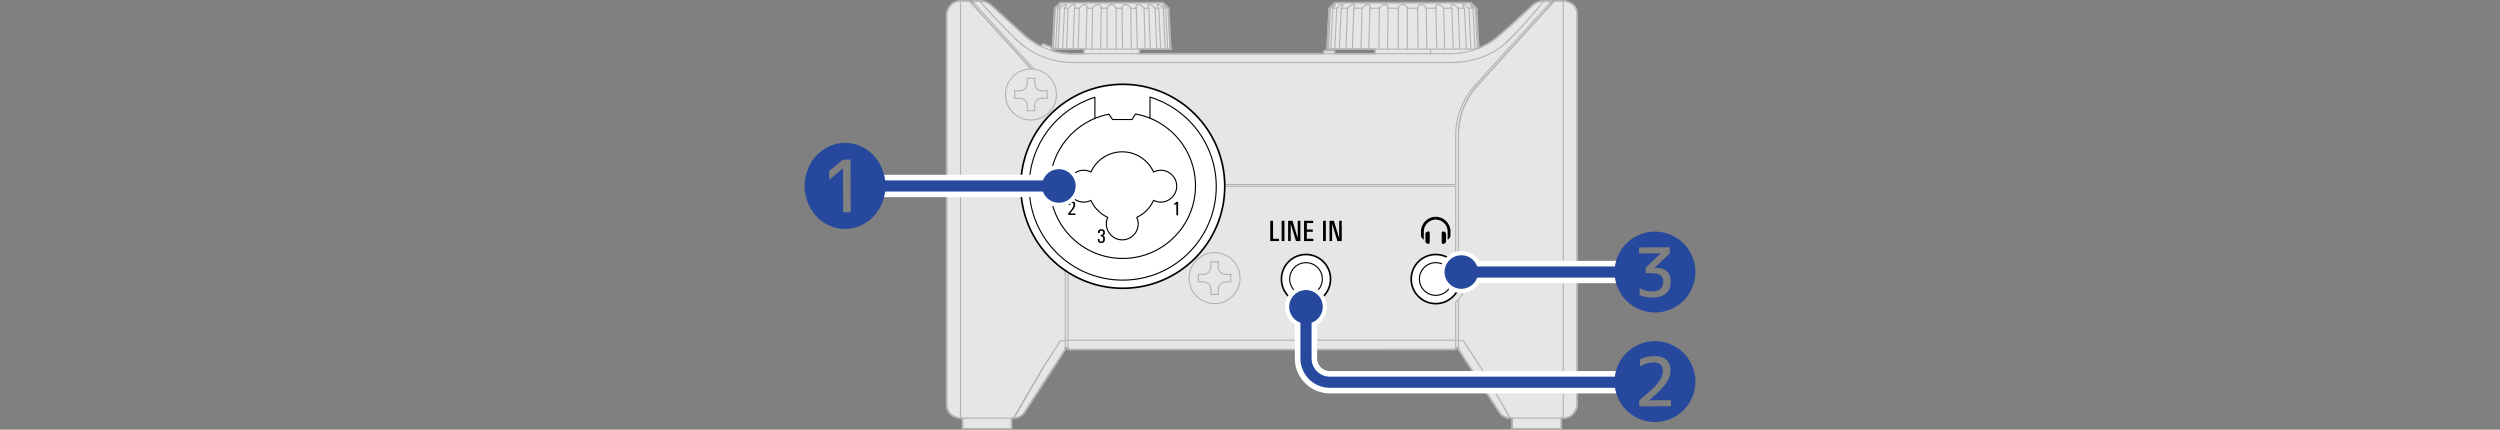 <?xml version="1.0" encoding="utf-8"?>
<!-- Generator: Adobe Illustrator 25.4.1, SVG Export Plug-In . SVG Version: 6.00 Build 0)  -->
<svg version="1.1" xmlns="http://www.w3.org/2000/svg" xmlns:xlink="http://www.w3.org/1999/xlink" x="0px" y="0px"
	 width="447.874px" height="76.974px" viewBox="0 0 447.874 76.974" style="enable-background:new 0 0 447.874 76.974;"
	 xml:space="preserve">
<rect x="0" y="0" width="447.874" height="76.974" fill="#808080" stroke="none"/>
<style type="text/css">
	.st0{fill:#E6E6E6;stroke:#B3B3B3;stroke-width:0.3;stroke-linecap:round;stroke-linejoin:round;stroke-miterlimit:10;}
	.st1{fill:none;stroke:#B3B3B3;stroke-width:0.2;stroke-linecap:round;stroke-linejoin:round;stroke-miterlimit:10;}
	.st2{fill:#FFFFFF;stroke:#000000;stroke-width:0.3;stroke-linecap:round;stroke-linejoin:round;stroke-miterlimit:10;}
	.st3{fill:none;stroke:#000000;stroke-width:0.2;stroke-linecap:round;stroke-linejoin:round;stroke-miterlimit:10;}
	.st4{fill:none;stroke:#FFFFFF;stroke-width:4;stroke-linecap:round;stroke-miterlimit:10;}
	.st5{fill:#FFFFFF;}
	.st6{fill:none;stroke:#26499D;stroke-width:2;stroke-linecap:round;stroke-miterlimit:10;}
	.st7{fill:#26499D;}
</style>
<g id="_x31_">
	<g>
		<path class="st0" d="M174.121,0.151h1.407c0,0,1.128-0.059,1.995,0.725l6.213,5.631c0,0,1.728,1.415,2.827,1.819
			c0,0-0.037-0.302,0.164-0.377c0.201-0.075,0.218-0.059,0.355,0c0.137,0.059,1.011,0.413,1.201,0.457
			c0.19,0.044,0.228,0.298,0.228,0.298l0.021,0.376c0,0,1.651,0.541,3.355,0.541c1.704,0,2.287,0,2.287,0V8.79h-5.618l0.384-7.311
			l1.017-0.995h18.401l1.017,0.995l0.384,7.311h-5.618v0.831h32.943V9.354c0,0,0.06-0.315,0.346-0.315c0.286,0,1.426,0,1.426,0
			s0.279,0.097,0.279,0.315s0,0.267,0,0.267h7.205V8.79h-8.615l0.384-7.311l1.024-0.995h24.382l1.024,0.995l0.375,7.143
			c0,0,1.552-0.687,2.457-1.328c1.826-1.293,6.296-5.511,7.154-6.335c0,0,0.842-0.808,2.09-0.808c1.248,0,1.407,0,1.407,0
			l-0.302,0.332h0.449l0.302-0.332h1.595c0,0,2.486,0.139,2.486,2.317s0,70.287,0,70.287s-0.446,2.159-2.486,2.159h-0.361v1.911
			h-8.805v-1.911h-0.356c0,0-1.232,0.067-1.946-1.033c-0.713-1.1-7.305-11.261-7.305-11.261v-0.332h-0.498v0.332H191.35v-0.332
			h-0.498v0.332l-7.28,11.223c0,0-0.669,1.071-1.948,1.071h-0.41v1.911h-8.774v-1.869h-0.361c0,0-2.492-0.217-2.492-2.42
			c0-2.203,0-70.066,0-70.066s0.365-2.317,2.492-2.317s1.595,0,1.595,0l0.302,0.332h0.449L174.121,0.151z"/>
		<line class="st1" x1="169.579" y1="72.421" x2="169.579" y2="2.643"/>
		<line class="st1" x1="172.071" y1="74.913" x2="172.071" y2="0.151"/>
		<line class="st1" x1="172.432" y1="76.824" x2="172.432" y2="74.913"/>
		<line class="st1" x1="181.238" y1="76.824" x2="181.238" y2="74.913"/>
		<line class="st1" x1="181.79" y1="17.595" x2="181.79" y2="16.266"/>
		<polyline class="st1" points="191.354,1.479 191.407,1.422 191.46,1.367 191.513,1.316 191.566,1.267 191.618,1.22 191.669,1.177 
			191.719,1.136 191.768,1.099 191.816,1.064 191.863,1.031 191.908,1.001 191.951,0.974 191.993,0.949 192.034,0.927 
			192.073,0.907 192.11,0.889 192.146,0.874 192.181,0.86 192.214,0.848 192.246,0.838 192.276,0.83 192.305,0.824 192.333,0.819 
			192.36,0.816 192.386,0.814 192.41,0.814 192.434,0.816 192.456,0.819 192.477,0.824 192.498,0.831 192.517,0.839 192.535,0.849 
			192.551,0.861 192.567,0.874 192.581,0.89 192.594,0.908 192.605,0.928 192.614,0.95 192.622,0.975 192.627,1.003 192.63,1.032 
			192.631,1.065 192.631,1.074 		"/>
		<line class="st1" x1="189.602" y1="0.814" x2="189.602" y2="0.815"/>
		<line class="st1" x1="189.596" y1="0.821" x2="189.533" y2="0.885"/>
		<line class="st1" x1="189.602" y1="0.815" x2="189.596" y2="0.821"/>
		<line class="st1" x1="189.533" y1="0.885" x2="189.414" y2="1.005"/>
		<line class="st1" x1="189.414" y1="1.005" x2="189.295" y2="1.125"/>
		<line class="st1" x1="189.295" y1="1.125" x2="189.156" y2="1.262"/>
		<line class="st1" x1="189.156" y1="1.262" x2="189.045" y2="1.371"/>
		<polyline class="st1" points="189.898,1.479 189.957,1.422 190.015,1.367 190.072,1.316 190.128,1.267 190.181,1.221 
			190.234,1.177 190.284,1.137 190.332,1.099 190.379,1.064 190.424,1.032 190.466,1.002 190.507,0.975 190.546,0.95 190.582,0.927 
			190.617,0.907 190.65,0.89 190.681,0.874 190.71,0.86 190.738,0.848 190.764,0.839 190.788,0.83 190.811,0.824 190.833,0.819 
			190.853,0.816 190.872,0.814 190.889,0.814 190.905,0.816 190.92,0.819 190.933,0.824 190.945,0.83 190.956,0.839 190.965,0.848 
			190.972,0.86 190.979,0.874 190.983,0.89 190.986,0.907 190.986,0.927 190.986,0.934 		"/>
		<line class="st1" x1="189.045" y1="1.371" x2="188.934" y2="1.479"/>
		<line class="st1" x1="189.951" y1="0.483" x2="189.602" y2="0.814"/>
		<polyline class="st1" points="189.073,1.479 189.134,1.422 189.193,1.367 189.25,1.316 189.304,1.267 189.356,1.221 
			189.406,1.177 189.453,1.137 189.498,1.099 189.54,1.064 189.58,1.032 189.617,1.002 189.652,0.975 189.685,0.95 189.715,0.927 
			189.744,0.907 189.77,0.89 189.794,0.874 189.816,0.86 189.836,0.848 189.854,0.839 189.871,0.83 189.886,0.824 189.9,0.819 
			189.912,0.816 189.922,0.814 189.931,0.814 189.939,0.816 189.945,0.819 189.949,0.824 189.952,0.83 189.954,0.839 189.954,0.845 
					"/>
		<line class="st1" x1="184.033" y1="14.937" x2="184.033" y2="14.024"/>
		<line class="st1" x1="184.033" y1="19.838" x2="184.033" y2="18.925"/>
		<line class="st1" x1="185.362" y1="14.024" x2="185.362" y2="14.937"/>
		<line class="st1" x1="185.362" y1="18.925" x2="185.362" y2="19.838"/>
		<line class="st1" x1="187.605" y1="16.266" x2="187.605" y2="17.595"/>
		<line class="st1" x1="189.565" y1="8.79" x2="189.898" y2="1.479"/>
		<line class="st1" x1="188.701" y1="8.79" x2="189.073" y2="1.479"/>
		<line class="st1" x1="189.49" y1="1.479" x2="189.119" y2="8.79"/>
		<line class="st1" x1="186.557" y1="8.327" x2="186.563" y2="8.215"/>
		<line class="st1" x1="188.934" y1="1.479" x2="188.549" y2="8.79"/>
		<polyline class="st1" points="190.986,0.934 190.985,0.95 190.981,0.975 190.975,1.002 190.967,1.032 190.955,1.064 
			190.941,1.099 190.924,1.137 190.904,1.177 190.88,1.221 190.853,1.267 190.822,1.316 190.787,1.367 190.748,1.422 190.705,1.479 
					"/>
		<polyline class="st1" points="189.954,0.845 189.953,0.848 189.951,0.86 189.948,0.874 189.942,0.89 189.934,0.907 189.924,0.927 
			189.912,0.95 189.898,0.975 189.881,1.002 189.861,1.032 189.838,1.064 189.813,1.099 189.784,1.137 189.753,1.177 189.718,1.221 
			189.679,1.267 189.637,1.316 189.592,1.367 189.543,1.422 189.49,1.479 		"/>
		<polyline class="st1" points="195.725,1.479 195.756,1.422 195.789,1.367 195.824,1.316 195.86,1.267 195.898,1.221 
			195.937,1.177 195.976,1.137 196.016,1.099 196.057,1.064 196.098,1.032 196.138,1.002 196.179,0.975 196.219,0.95 196.259,0.927 
			196.298,0.907 196.337,0.89 196.375,0.874 196.413,0.86 196.45,0.848 196.486,0.839 196.522,0.83 196.558,0.824 196.592,0.819 
			196.627,0.816 196.661,0.814 196.694,0.814 196.728,0.816 196.76,0.819 196.793,0.824 196.825,0.83 196.857,0.839 196.888,0.848 
			196.919,0.86 196.95,0.874 196.98,0.89 197.01,0.907 197.039,0.927 197.067,0.95 197.095,0.975 197.122,1.002 197.147,1.032 
			197.171,1.064 197.193,1.099 197.214,1.137 197.232,1.177 197.248,1.221 197.262,1.267 197.272,1.316 197.28,1.367 197.284,1.422 
			197.284,1.461 		"/>
		<polyline class="st1" points="193.342,1.479 193.385,1.422 193.429,1.367 193.475,1.316 193.521,1.267 193.568,1.221 
			193.614,1.177 193.661,1.137 193.707,1.099 193.752,1.064 193.797,1.032 193.842,1.002 193.885,0.975 193.928,0.95 193.97,0.927 
			194.01,0.907 194.05,0.89 194.088,0.874 194.125,0.86 194.162,0.848 194.197,0.839 194.231,0.83 194.265,0.824 194.297,0.819 
			194.329,0.816 194.36,0.814 194.39,0.814 194.419,0.816 194.448,0.819 194.475,0.824 194.503,0.83 194.529,0.839 194.555,0.848 
			194.579,0.86 194.603,0.874 194.626,0.89 194.648,0.907 194.669,0.927 194.689,0.95 194.707,0.975 194.723,1.002 194.738,1.032 
			194.751,1.064 194.762,1.099 194.77,1.137 194.775,1.177 194.778,1.221 194.778,1.255 		"/>
		<line class="st1" x1="188.237" y1="66.638" x2="188.237" y2="66.638"/>
		<line class="st1" x1="188.526" y1="9.08" x2="188.506" y2="8.705"/>
		<line class="st1" x1="190.845" y1="62.619" x2="190.845" y2="48.474"/>
		<line class="st1" x1="191.343" y1="48.803" x2="191.343" y2="62.619"/>
		<line class="st1" x1="194.167" y1="8.79" x2="194.167" y2="9.621"/>
		<line class="st1" x1="195.625" y1="8.79" x2="195.725" y2="1.479"/>
		<line class="st1" x1="193.149" y1="8.79" x2="193.342" y2="1.479"/>
		<line class="st1" x1="194.739" y1="1.479" x2="194.547" y2="8.79"/>
		<polyline class="st1" points="194.778,1.255 194.778,1.267 194.774,1.316 194.766,1.367 194.755,1.422 194.739,1.479 		"/>
		<line class="st1" x1="191.082" y1="8.79" x2="191.354" y2="1.479"/>
		<line class="st1" x1="192.495" y1="1.479" x2="192.223" y2="8.79"/>
		<line class="st1" x1="190.705" y1="1.479" x2="190.372" y2="8.79"/>
		<polyline class="st1" points="192.631,1.074 192.629,1.1 192.624,1.138 192.617,1.178 192.606,1.222 192.591,1.268 192.573,1.317 
			192.551,1.368 192.525,1.422 192.495,1.479 		"/>
		<polyline class="st1" points="198.342,1.479 198.358,1.422 198.377,1.368 198.398,1.317 198.423,1.268 198.449,1.222 
			198.478,1.178 198.508,1.138 198.539,1.1 198.571,1.065 198.605,1.032 198.639,1.003 198.674,0.975 198.709,0.95 198.744,0.928 
			198.78,0.908 198.815,0.89 198.85,0.874 198.886,0.861 198.921,0.849 198.956,0.839 198.991,0.831 199.026,0.824 199.061,0.819 
			199.096,0.816 199.131,0.814 199.166,0.814 199.201,0.816 199.235,0.819 199.27,0.824 199.305,0.83 199.34,0.838 199.375,0.848 
			199.411,0.86 199.446,0.874 199.482,0.889 199.517,0.907 199.553,0.927 199.588,0.949 199.623,0.974 199.658,1.001 199.692,1.031 
			199.725,1.064 199.758,1.099 199.789,1.136 199.819,1.177 199.848,1.22 199.875,1.267 199.899,1.316 199.921,1.367 199.94,1.422 
			199.956,1.479 		"/>
		<line class="st1" x1="172.432" y1="76.824" x2="181.238" y2="76.824"/>
		<line class="st1" x1="270.894" y1="76.824" x2="279.699" y2="76.824"/>
		<line class="st1" x1="201.014" y1="1.479" x2="201.014" y2="1.461"/>
		<line class="st1" x1="202.573" y1="1.479" x2="202.673" y2="8.79"/>
		<line class="st1" x1="201.113" y1="8.79" x2="201.014" y2="1.479"/>
		<line class="st1" x1="199.956" y1="1.479" x2="199.956" y2="8.79"/>
		<line class="st1" x1="198.342" y1="8.79" x2="198.342" y2="1.479"/>
		<polyline class="st1" points="201.014,1.461 201.014,1.422 201.018,1.367 201.026,1.316 201.036,1.267 201.05,1.221 
			201.066,1.177 201.085,1.137 201.105,1.099 201.127,1.064 201.151,1.032 201.177,1.002 201.203,0.975 201.231,0.95 201.259,0.927 
			201.288,0.907 201.318,0.89 201.348,0.874 201.379,0.86 201.41,0.848 201.442,0.839 201.473,0.83 201.506,0.824 201.538,0.819 
			201.571,0.816 201.604,0.814 201.638,0.814 201.672,0.816 201.706,0.819 201.741,0.824 201.776,0.83 201.812,0.839 201.849,0.848 
			201.886,0.86 201.923,0.874 201.961,0.89 202,0.907 202.04,0.927 202.079,0.95 202.12,0.975 202.16,1.002 202.201,1.032 
			202.241,1.064 202.282,1.099 202.322,1.137 202.361,1.177 202.4,1.221 202.438,1.267 202.475,1.316 202.51,1.367 202.542,1.422 
			202.573,1.479 		"/>
		<line class="st1" x1="197.284" y1="1.479" x2="197.184" y2="8.79"/>
		<line class="st1" x1="197.284" y1="1.461" x2="197.284" y2="1.479"/>
		<line class="st1" x1="181.594" y1="74.913" x2="172.071" y2="74.913"/>
		<line class="st1" x1="270.538" y1="74.913" x2="280.061" y2="74.913"/>
		<line class="st1" x1="209.183" y1="8.79" x2="208.812" y2="1.479"/>
		<line class="st1" x1="207.928" y1="8.79" x2="207.596" y2="1.479"/>
		<line class="st1" x1="208.403" y1="1.479" x2="208.736" y2="8.79"/>
		<line class="st1" x1="206.945" y1="1.479" x2="207.217" y2="8.79"/>
		<line class="st1" x1="206.076" y1="8.79" x2="205.804" y2="1.479"/>
		<polyline class="st1" points="207.314,0.934 207.314,0.927 207.315,0.907 207.318,0.89 207.322,0.874 207.328,0.86 207.336,0.848 
			207.345,0.839 207.356,0.83 207.368,0.824 207.381,0.819 207.396,0.816 207.412,0.814 207.429,0.814 207.448,0.816 207.468,0.819 
			207.489,0.824 207.512,0.83 207.537,0.839 207.563,0.848 207.59,0.86 207.62,0.874 207.651,0.89 207.684,0.907 207.718,0.927 
			207.755,0.95 207.794,0.975 207.835,1.002 207.877,1.032 207.922,1.064 207.968,1.099 208.017,1.137 208.067,1.177 208.119,1.221 
			208.173,1.267 208.229,1.316 208.286,1.367 208.344,1.422 208.403,1.479 		"/>
		<line class="st1" x1="203.751" y1="8.79" x2="203.559" y2="1.479"/>
		<line class="st1" x1="204.957" y1="1.479" x2="205.149" y2="8.79"/>
		<polyline class="st1" points="205.669,1.075 205.668,1.065 205.669,1.032 205.672,1.003 205.678,0.975 205.685,0.95 
			205.695,0.928 205.706,0.908 205.718,0.89 205.733,0.874 205.748,0.861 205.765,0.849 205.783,0.839 205.802,0.831 205.822,0.824 
			205.844,0.819 205.866,0.816 205.89,0.814 205.914,0.814 205.94,0.816 205.967,0.819 205.995,0.824 206.024,0.83 206.054,0.838 
			206.086,0.848 206.119,0.86 206.153,0.874 206.189,0.889 206.227,0.907 206.266,0.927 206.306,0.949 206.348,0.974 206.392,1.001 
			206.437,1.031 206.484,1.064 206.531,1.099 206.58,1.136 206.631,1.177 206.682,1.22 206.734,1.267 206.787,1.316 206.84,1.367 
			206.893,1.422 206.945,1.479 		"/>
		<line class="st1" x1="204.136" y1="8.79" x2="204.136" y2="9.621"/>
		<polyline class="st1" points="203.52,1.255 203.52,1.221 203.523,1.177 203.529,1.137 203.537,1.099 203.548,1.064 203.56,1.032 
			203.575,1.002 203.592,0.975 203.61,0.95 203.63,0.927 203.651,0.907 203.673,0.89 203.695,0.874 203.719,0.86 203.744,0.848 
			203.77,0.839 203.796,0.83 203.823,0.824 203.851,0.819 203.88,0.816 203.909,0.814 203.939,0.814 203.97,0.816 204.002,0.819 
			204.034,0.824 204.068,0.83 204.102,0.839 204.137,0.848 204.174,0.86 204.211,0.874 204.249,0.89 204.289,0.907 204.329,0.927 
			204.371,0.95 204.414,0.975 204.457,1.002 204.502,1.032 204.547,1.064 204.592,1.099 204.638,1.137 204.685,1.177 204.731,1.221 
			204.778,1.267 204.824,1.316 204.869,1.367 204.914,1.422 204.957,1.479 		"/>
		<polyline class="st1" points="208.348,0.845 208.348,0.839 208.35,0.83 208.353,0.824 208.357,0.819 208.363,0.816 208.371,0.814 
			208.38,0.814 208.39,0.816 208.402,0.819 208.416,0.824 208.431,0.83 208.448,0.839 208.466,0.848 208.486,0.86 208.508,0.874 
			208.532,0.89 208.558,0.907 208.587,0.927 208.617,0.95 208.65,0.975 208.685,1.002 208.722,1.032 208.762,1.064 208.804,1.099 
			208.849,1.137 208.896,1.177 208.946,1.221 208.998,1.267 209.053,1.316 209.11,1.367 209.169,1.422 209.23,1.479 		"/>
		<line class="st1" x1="182.254" y1="73.761" x2="182.28" y2="73.715"/>
		<polyline class="st1" points="182.154,73.936 182.178,73.893 182.254,73.761 		"/>
		<line class="st1" x1="182.28" y1="73.715" x2="182.334" y2="73.62"/>
		<line class="st1" x1="182.334" y1="73.62" x2="182.539" y2="73.258"/>
		<line class="st1" x1="182.085" y1="74.057" x2="182.154" y2="73.936"/>
		<line class="st1" x1="182.103" y1="74.097" x2="181.639" y2="74.913"/>
		<line class="st1" x1="182.539" y1="73.258" x2="182.734" y2="72.916"/>
		<line class="st1" x1="182.734" y1="72.916" x2="182.912" y2="72.605"/>
		<line class="st1" x1="181.779" y1="74.593" x2="182.085" y2="74.057"/>
		<line class="st1" x1="182.912" y1="72.605" x2="183.141" y2="72.207"/>
		<line class="st1" x1="182.899" y1="72.71" x2="182.103" y2="74.097"/>
		<line class="st1" x1="183.141" y1="72.207" x2="183.344" y2="71.855"/>
		<line class="st1" x1="181.667" y1="74.787" x2="181.779" y2="74.593"/>
		<line class="st1" x1="183.613" y1="71.475" x2="182.899" y2="72.71"/>
		<line class="st1" x1="183.344" y1="71.855" x2="183.608" y2="71.401"/>
		<line class="st1" x1="183.608" y1="71.401" x2="183.701" y2="71.241"/>
		<line class="st1" x1="183.701" y1="71.241" x2="183.796" y2="71.078"/>
		<polyline class="st1" points="183.796,71.078 183.942,70.827 183.991,70.742 		"/>
		<line class="st1" x1="183.991" y1="70.742" x2="184.143" y2="70.482"/>
		<line class="st1" x1="184.143" y1="70.482" x2="184.246" y2="70.305"/>
		<line class="st1" x1="184.246" y1="70.305" x2="184.351" y2="70.125"/>
		<line class="st1" x1="184.351" y1="70.125" x2="184.566" y2="69.756"/>
		<line class="st1" x1="184.387" y1="70.146" x2="183.613" y2="71.475"/>
		<line class="st1" x1="184.566" y1="69.756" x2="184.731" y2="69.473"/>
		<line class="st1" x1="184.731" y1="69.473" x2="184.844" y2="69.281"/>
		<line class="st1" x1="184.844" y1="69.281" x2="185.015" y2="68.989"/>
		<line class="st1" x1="181.619" y1="74.87" x2="181.667" y2="74.787"/>
		<line class="st1" x1="185.015" y1="68.989" x2="185.484" y2="68.187"/>
		<line class="st1" x1="185.387" y1="68.44" x2="184.387" y2="70.146"/>
		<line class="st1" x1="185.484" y1="68.187" x2="185.726" y2="67.775"/>
		<line class="st1" x1="185.726" y1="67.775" x2="186.159" y2="67.041"/>
		<line class="st1" x1="186.463" y1="66.615" x2="185.387" y2="68.44"/>
		<line class="st1" x1="186.159" y1="67.041" x2="186.471" y2="66.513"/>
		<line class="st1" x1="181.598" y1="74.906" x2="181.619" y2="74.87"/>
		<line class="st1" x1="186.471" y1="66.513" x2="186.907" y2="65.775"/>
		<line class="st1" x1="186.945" y1="65.8" x2="186.463" y2="66.615"/>
		<line class="st1" x1="181.594" y1="74.913" x2="181.598" y2="74.906"/>
		<line class="st1" x1="191.343" y1="62.619" x2="260.789" y2="62.619"/>
		<line class="st1" x1="209.754" y1="8.79" x2="209.369" y2="1.479"/>
		<line class="st1" x1="209.23" y1="1.479" x2="209.601" y2="8.79"/>
		<line class="st1" x1="214.685" y1="50.491" x2="214.685" y2="49.162"/>
		<line class="st1" x1="216.928" y1="52.734" x2="216.928" y2="51.82"/>
		<line class="st1" x1="216.928" y1="47.833" x2="216.928" y2="46.919"/>
		<polyline class="st1" points="188.237,66.638 188.12,66.818 188.003,66.998 		"/>
		<line class="st1" x1="189.586" y1="61.643" x2="188.778" y2="62.892"/>
		<line class="st1" x1="185.137" y1="71.418" x2="185.147" y2="71.403"/>
		<polyline class="st1" points="187.886,67.179 187.652,67.54 187.535,67.72 		"/>
		<line class="st1" x1="183.565" y1="73.842" x2="183.54" y2="73.88"/>
		<line class="st1" x1="183.565" y1="73.842" x2="190.845" y2="62.619"/>
		<line class="st1" x1="187.188" y1="68.256" x2="186.504" y2="69.31"/>
		<line class="st1" x1="188.778" y1="62.892" x2="188.409" y2="63.462"/>
		<polyline class="st1" points="187.359,65.069 187.236,65.259 187.12,65.439 187.01,65.611 186.907,65.775 		"/>
		<line class="st1" x1="188.409" y1="63.462" x2="188.026" y2="64.051"/>
		<line class="st1" x1="189.983" y1="61.033" x2="189.586" y2="61.643"/>
		<line class="st1" x1="187.754" y1="64.466" x2="187.359" y2="65.069"/>
		<line class="st1" x1="188.026" y1="64.051" x2="187.754" y2="64.466"/>
		<line class="st1" x1="238.775" y1="0.818" x2="238.764" y2="0.829"/>
		<line class="st1" x1="238.764" y1="0.829" x2="238.669" y2="0.925"/>
		<line class="st1" x1="238.779" y1="0.814" x2="238.775" y2="0.818"/>
		<line class="st1" x1="238.669" y1="0.925" x2="238.603" y2="0.99"/>
		<line class="st1" x1="238.603" y1="0.99" x2="238.377" y2="1.213"/>
		<polyline class="st1" points="239.47,1.479 239.499,1.45 239.528,1.422 239.558,1.394 239.587,1.367 239.617,1.339 239.648,1.312 
			239.679,1.285 239.71,1.258 239.741,1.231 239.773,1.204 239.805,1.178 239.838,1.152 239.871,1.126 239.904,1.1 239.938,1.074 
			239.973,1.049 240.008,1.024 240.043,1 240.079,0.977 240.114,0.954 240.15,0.932 240.184,0.912 240.218,0.894 240.251,0.877 
			240.281,0.863 240.31,0.85 240.337,0.84 240.363,0.831 240.386,0.825 240.408,0.82 240.428,0.816 240.447,0.815 240.465,0.814 
			240.481,0.816 240.496,0.818 240.51,0.823 240.522,0.829 240.533,0.837 240.543,0.847 240.551,0.858 240.557,0.872 240.562,0.887 
			240.564,0.905 240.565,0.925 240.565,0.932 		"/>
		<line class="st1" x1="238.377" y1="1.213" x2="238.324" y2="1.265"/>
		<line class="st1" x1="238.324" y1="1.265" x2="238.216" y2="1.371"/>
		<line class="st1" x1="238.216" y1="1.371" x2="238.103" y2="1.479"/>
		<line class="st1" x1="239.128" y1="0.483" x2="238.779" y2="0.814"/>
		<line class="st1" x1="238.344" y1="1.479" x2="238.375" y2="1.45"/>
		<line class="st1" x1="238.375" y1="1.45" x2="238.435" y2="1.394"/>
		<line class="st1" x1="238.435" y1="1.394" x2="238.496" y2="1.339"/>
		<polyline class="st1" points="238.496,1.339 238.556,1.285 238.587,1.258 		"/>
		<polyline class="st1" points="238.587,1.258 238.648,1.204 238.678,1.178 238.709,1.152 		"/>
		<polyline class="st1" points="238.709,1.152 238.771,1.1 238.802,1.074 238.833,1.049 238.864,1.024 238.895,1 238.926,0.977 
			238.956,0.954 238.985,0.932 239.014,0.912 239.041,0.894 239.066,0.877 239.089,0.863 239.111,0.85 239.13,0.84 239.148,0.831 
			239.163,0.825 239.177,0.82 239.189,0.816 239.2,0.815 239.209,0.814 239.217,0.816 239.223,0.818 239.228,0.823 239.231,0.829 
			239.233,0.837 239.233,0.844 		"/>
		<line class="st1" x1="261.287" y1="62.287" x2="260.789" y2="62.287"/>
		<line class="st1" x1="190.845" y1="62.287" x2="191.343" y2="62.287"/>
		<line class="st1" x1="189.983" y1="61.033" x2="190.845" y2="61.033"/>
		<line class="st1" x1="261.287" y1="61.033" x2="262.149" y2="61.033"/>
		<line class="st1" x1="190.845" y1="60.957" x2="261.287" y2="60.957"/>
		<line class="st1" x1="180.223" y1="5.256" x2="180.67" y2="5.709"/>
		<line class="st1" x1="179.802" y1="4.826" x2="180.223" y2="5.256"/>
		<line class="st1" x1="179.406" y1="4.418" x2="179.802" y2="4.826"/>
		<line class="st1" x1="179.035" y1="4.031" x2="179.406" y2="4.418"/>
		<line class="st1" x1="178.686" y1="3.665" x2="179.035" y2="4.031"/>
		<line class="st1" x1="178.361" y1="3.319" x2="178.686" y2="3.665"/>
		<line class="st1" x1="178.057" y1="2.993" x2="178.361" y2="3.319"/>
		<line class="st1" x1="177.739" y1="2.649" x2="178.057" y2="2.993"/>
		<line class="st1" x1="177.447" y1="2.33" x2="177.739" y2="2.649"/>
		<line class="st1" x1="185.211" y1="12.349" x2="174.115" y2="0.151"/>
		<line class="st1" x1="184.216" y1="11.779" x2="184.746" y2="12.363"/>
		<line class="st1" x1="173.666" y1="0.151" x2="184.774" y2="12.363"/>
		<line class="st1" x1="174.031" y1="0.553" x2="174.079" y2="0.606"/>
		<line class="st1" x1="174.578" y1="1.156" x2="175" y2="1.621"/>
		<line class="st1" x1="175.194" y1="1.836" x2="175.515" y2="2.19"/>
		<line class="st1" x1="175" y1="1.621" x2="175.194" y2="1.836"/>
		<polyline class="st1" points="175.515,2.19 175.748,2.447 175.871,2.582 184.743,12.363 		"/>
		<polyline class="st1" points="174.079,0.606 174.242,0.786 174.367,0.923 		"/>
		<line class="st1" x1="174.367" y1="0.923" x2="174.578" y2="1.156"/>
		<line class="st1" x1="177.15" y1="2.003" x2="177.447" y2="2.33"/>
		<line class="st1" x1="176.856" y1="1.676" x2="177.15" y2="2.003"/>
		<line class="st1" x1="176.573" y1="1.357" x2="176.856" y2="1.676"/>
		<line class="st1" x1="176.289" y1="1.035" x2="176.573" y2="1.357"/>
		<line class="st1" x1="176.008" y1="0.714" x2="176.289" y2="1.035"/>
		<line class="st1" x1="175.697" y1="0.354" x2="176.008" y2="0.714"/>
		<line class="st1" x1="175.522" y1="0.151" x2="175.523" y2="0.152"/>
		<line class="st1" x1="175.523" y1="0.152" x2="175.697" y2="0.354"/>
		<polyline class="st1" points="203.559,1.479 203.544,1.422 203.532,1.367 203.525,1.316 203.521,1.267 203.52,1.255 		"/>
		<line class="st1" x1="218.257" y1="46.919" x2="218.257" y2="47.833"/>
		<line class="st1" x1="218.257" y1="51.82" x2="218.257" y2="52.734"/>
		<line class="st1" x1="220.5" y1="49.162" x2="220.5" y2="50.491"/>
		<polyline class="st1" points="244.011,1.479 244.032,1.45 244.053,1.422 244.076,1.394 244.099,1.367 244.122,1.339 
			244.147,1.312 244.172,1.285 244.198,1.258 244.225,1.231 244.253,1.204 244.282,1.178 244.312,1.152 244.342,1.126 244.374,1.1 
			244.407,1.074 244.442,1.049 244.477,1.024 244.514,1 244.552,0.977 244.591,0.954 244.63,0.932 244.671,0.912 244.711,0.894 
			244.751,0.877 244.79,0.863 244.827,0.85 244.864,0.84 244.899,0.831 244.933,0.825 244.966,0.82 244.998,0.816 245.029,0.815 
			245.059,0.814 245.088,0.816 245.117,0.818 245.145,0.823 245.173,0.829 245.199,0.837 245.226,0.847 245.251,0.858 
			245.276,0.872 245.299,0.887 245.322,0.905 245.342,0.925 245.361,0.945 245.378,0.967 245.393,0.99 245.406,1.014 245.417,1.038 
			245.426,1.062 245.434,1.087 245.44,1.112 245.445,1.137 245.449,1.162 245.451,1.188 245.453,1.213 245.453,1.239 245.453,1.249 
					"/>
		<polyline class="st1" points="241.402,1.479 241.428,1.45 241.455,1.422 241.482,1.394 241.509,1.367 241.537,1.339 
			241.565,1.312 241.594,1.285 241.624,1.258 241.654,1.231 241.685,1.204 241.716,1.178 241.749,1.152 241.782,1.125 
			241.816,1.099 241.851,1.074 241.886,1.049 241.923,1.024 241.96,1 241.998,0.976 242.037,0.953 242.076,0.932 242.114,0.912 
			242.153,0.893 242.19,0.877 242.226,0.863 242.261,0.85 242.294,0.84 242.325,0.831 242.355,0.825 242.383,0.82 242.41,0.816 
			242.436,0.814 242.461,0.814 242.485,0.816 242.508,0.819 242.529,0.823 242.55,0.83 242.57,0.838 242.588,0.847 242.605,0.859 
			242.62,0.872 242.634,0.887 242.647,0.905 242.658,0.924 242.668,0.945 242.675,0.967 242.68,0.99 242.684,1.014 242.685,1.038 
			242.686,1.063 242.685,1.071 		"/>
		<line class="st1" x1="218.257" y1="52.734" x2="216.928" y2="52.734"/>
		<line class="st1" x1="215.599" y1="50.491" x2="214.685" y2="50.491"/>
		<line class="st1" x1="219.587" y1="50.491" x2="220.5" y2="50.491"/>
		<line class="st1" x1="220.5" y1="49.162" x2="219.587" y2="49.162"/>
		<line class="st1" x1="214.685" y1="49.162" x2="215.599" y2="49.162"/>
		<line class="st1" x1="183.068" y1="7.968" x2="183.171" y2="8.049"/>
		<line class="st1" x1="182.967" y1="7.886" x2="183.068" y2="7.968"/>
		<line class="st1" x1="182.867" y1="7.803" x2="182.967" y2="7.886"/>
		<line class="st1" x1="182.768" y1="7.721" x2="182.867" y2="7.803"/>
		<line class="st1" x1="182.67" y1="7.637" x2="182.768" y2="7.721"/>
		<line class="st1" x1="182.573" y1="7.554" x2="182.67" y2="7.637"/>
		<line class="st1" x1="182.477" y1="7.47" x2="182.573" y2="7.554"/>
		<line class="st1" x1="182.383" y1="7.385" x2="182.477" y2="7.47"/>
		<line class="st1" x1="183.338" y1="6.164" x2="177.612" y2="0.959"/>
		<line class="st1" x1="182.289" y1="7.301" x2="182.383" y2="7.385"/>
		<line class="st1" x1="182.197" y1="7.216" x2="182.289" y2="7.301"/>
		<line class="st1" x1="182.106" y1="7.13" x2="182.197" y2="7.216"/>
		<line class="st1" x1="182.016" y1="7.045" x2="182.106" y2="7.13"/>
		<line class="st1" x1="181.927" y1="6.959" x2="182.016" y2="7.045"/>
		<line class="st1" x1="181.839" y1="6.873" x2="181.927" y2="6.959"/>
		<line class="st1" x1="181.266" y1="6.305" x2="181.839" y2="6.873"/>
		<line class="st1" x1="180.785" y1="5.825" x2="181.266" y2="6.305"/>
		<line class="st1" x1="180.67" y1="5.709" x2="180.785" y2="5.825"/>
		<polyline class="st1" points="247.117,1.479 247.132,1.45 247.147,1.422 247.164,1.394 247.181,1.367 247.199,1.339 
			247.217,1.312 247.237,1.285 247.258,1.258 247.28,1.231 247.303,1.204 247.327,1.178 247.352,1.152 247.379,1.126 247.406,1.1 
			247.436,1.074 247.466,1.049 247.498,1.024 247.532,1 247.567,0.977 247.604,0.954 247.642,0.932 247.681,0.912 247.72,0.894 
			247.76,0.877 247.799,0.863 247.837,0.85 247.875,0.84 247.911,0.831 247.947,0.825 247.983,0.82 248.017,0.816 248.051,0.815 
			248.084,0.814 248.118,0.816 248.15,0.818 248.183,0.823 248.216,0.829 248.248,0.837 248.28,0.847 248.312,0.858 248.344,0.872 
			248.374,0.887 248.404,0.905 248.433,0.925 248.461,0.945 248.486,0.967 248.509,0.99 248.531,1.014 248.55,1.038 248.568,1.062 
			248.584,1.087 248.599,1.112 248.612,1.137 248.624,1.162 248.634,1.188 248.644,1.213 248.652,1.239 248.659,1.265 
			248.665,1.291 248.67,1.318 248.674,1.344 248.677,1.371 248.679,1.397 248.68,1.424 248.68,1.454 		"/>
		<line class="st1" x1="218.257" y1="46.919" x2="216.928" y2="46.919"/>
		<polyline class="st1" points="183.539,8.33 183.593,8.369 183.647,8.409 183.701,8.448 183.756,8.487 183.811,8.526 
			183.866,8.565 183.921,8.603 183.977,8.642 184.033,8.68 184.09,8.718 184.146,8.756 184.203,8.794 184.26,8.831 184.318,8.868 
			184.376,8.905 184.434,8.942 184.492,8.979 184.551,9.016 184.61,9.052 184.669,9.088 184.729,9.124 184.788,9.16 184.848,9.195 
			184.909,9.23 184.969,9.265 185.03,9.3 185.091,9.335 185.153,9.369 185.215,9.403 185.277,9.437 185.339,9.47 185.401,9.504 
			185.464,9.537 185.527,9.57 185.591,9.602 185.654,9.635 185.718,9.667 185.782,9.699 185.847,9.73 185.911,9.761 185.976,9.792 
			186.041,9.823 186.107,9.854 186.172,9.884 186.238,9.914 186.305,9.943 186.371,9.972 186.438,10.002 186.505,10.03 
			186.572,10.059 186.639,10.087 186.707,10.115 186.775,10.142 186.843,10.169 186.911,10.196 186.979,10.223 187.048,10.249 
			187.117,10.275 187.186,10.301 187.256,10.326 187.325,10.351 187.395,10.376 187.465,10.4 187.536,10.424 187.606,10.448 
			187.677,10.471 187.748,10.494 187.819,10.517 187.89,10.539 187.962,10.561 188.033,10.583 188.105,10.604 188.177,10.625 
			188.249,10.646 188.322,10.666 188.394,10.686 188.467,10.705 188.54,10.724 188.613,10.743 188.687,10.762 188.76,10.78 
			188.834,10.797 188.908,10.815 188.982,10.832 189.056,10.848 189.13,10.865 189.204,10.881 189.279,10.896 189.354,10.911 
			189.428,10.926 189.504,10.94 189.579,10.954 189.654,10.968 189.729,10.981 189.805,10.994 189.881,11.007 189.957,11.019 
			190.032,11.031 190.109,11.042 190.185,11.053 190.261,11.063 190.337,11.074 190.414,11.083 190.491,11.093 190.567,11.102 
			190.644,11.11 190.721,11.119 190.798,11.126 190.876,11.134 190.953,11.141 191.03,11.147 191.108,11.154 191.185,11.16 
			191.263,11.165 191.34,11.17 191.418,11.175 191.496,11.179 191.574,11.183 191.652,11.186 191.73,11.189 191.808,11.192 
			191.886,11.194 191.965,11.196 192.043,11.197 192.121,11.198 192.2,11.199 192.278,11.199 		"/>
		<polyline class="st1" points="183.38,8.21 183.432,8.25 183.539,8.33 		"/>
		<line class="st1" x1="183.275" y1="8.13" x2="183.38" y2="8.21"/>
		<line class="st1" x1="183.171" y1="8.049" x2="183.275" y2="8.13"/>
		<polyline class="st1" points="205.804,1.479 205.774,1.422 205.748,1.368 205.726,1.317 205.708,1.268 205.694,1.222 
			205.683,1.178 205.675,1.138 205.67,1.1 205.669,1.075 		"/>
		<line class="st1" x1="239.137" y1="8.79" x2="239.47" y2="1.479"/>
		<line class="st1" x1="240.278" y1="1.479" x2="239.946" y2="8.79"/>
		<line class="st1" x1="237.974" y1="8.79" x2="238.344" y2="1.479"/>
		<line class="st1" x1="238.763" y1="1.479" x2="238.392" y2="8.79"/>
		<line class="st1" x1="237.092" y1="9.354" x2="237.079" y2="9.621"/>
		<line class="st1" x1="238.103" y1="1.479" x2="237.72" y2="8.79"/>
		<polyline class="st1" points="239.233,0.844 239.233,0.847 239.231,0.858 239.227,0.872 239.222,0.887 239.214,0.905 
			239.204,0.925 239.193,0.945 239.18,0.967 239.166,0.99 239.15,1.014 239.134,1.038 239.116,1.062 239.098,1.087 239.08,1.112 
			239.06,1.137 239.04,1.162 239.02,1.188 238.999,1.213 238.977,1.239 238.955,1.265 238.933,1.291 238.91,1.318 238.887,1.344 
			238.863,1.371 238.839,1.397 238.814,1.424 238.789,1.451 238.763,1.479 		"/>
		<polyline class="st1" points="240.565,0.932 240.564,0.945 240.561,0.967 240.556,0.99 240.55,1.014 240.542,1.038 240.534,1.062 
			240.524,1.087 240.513,1.112 240.501,1.137 240.488,1.162 240.474,1.188 240.46,1.213 240.445,1.239 240.429,1.265 240.413,1.291 
			240.395,1.318 240.378,1.344 240.359,1.371 240.34,1.397 240.32,1.424 240.299,1.451 240.278,1.479 		"/>
		<line class="st1" x1="274.52" y1="0.959" x2="268.794" y2="6.164"/>
		<polyline class="st1" points="208.812,1.479 208.759,1.422 208.71,1.367 208.664,1.316 208.622,1.267 208.584,1.221 
			208.549,1.177 208.517,1.137 208.489,1.099 208.463,1.064 208.441,1.032 208.421,1.002 208.404,0.975 208.389,0.95 208.377,0.927 
			208.368,0.907 208.36,0.89 208.354,0.874 208.35,0.86 208.348,0.848 208.348,0.845 		"/>
		<polyline class="st1" points="207.596,1.479 207.553,1.422 207.514,1.367 207.479,1.316 207.447,1.267 207.42,1.221 
			207.396,1.177 207.376,1.137 207.359,1.099 207.345,1.064 207.334,1.032 207.325,1.002 207.319,0.975 207.316,0.95 207.314,0.934 
					"/>
		<line class="st1" x1="239.129" y1="9.354" x2="239.143" y2="9.621"/>
		<line class="st1" x1="246.335" y1="8.79" x2="246.335" y2="9.621"/>
		<line class="st1" x1="245.411" y1="1.479" x2="245.219" y2="8.79"/>
		<line class="st1" x1="243.819" y1="8.79" x2="244.011" y2="1.479"/>
		<line class="st1" x1="241.131" y1="8.79" x2="241.402" y2="1.479"/>
		<line class="st1" x1="242.546" y1="1.479" x2="242.274" y2="8.79"/>
		<polyline class="st1" points="245.453,1.249 245.452,1.265 245.45,1.291 245.447,1.318 245.444,1.344 245.439,1.371 
			245.433,1.397 245.427,1.424 245.42,1.451 245.411,1.479 		"/>
		<polyline class="st1" points="242.685,1.071 242.684,1.088 242.682,1.112 242.678,1.137 242.674,1.162 242.668,1.188 
			242.661,1.213 242.654,1.239 242.645,1.265 242.636,1.291 242.625,1.317 242.614,1.344 242.602,1.371 242.589,1.397 
			242.575,1.424 242.561,1.451 242.546,1.479 		"/>
		<polyline class="st1" points="250.51,1.479 250.517,1.451 250.525,1.423 250.534,1.395 250.544,1.368 250.555,1.341 
			250.567,1.314 250.58,1.287 250.593,1.26 250.608,1.234 250.624,1.208 250.642,1.181 250.66,1.155 250.68,1.13 250.701,1.104 
			250.724,1.079 250.748,1.054 250.774,1.029 250.802,1.005 250.831,0.982 250.863,0.959 250.895,0.937 250.929,0.917 
			250.965,0.898 251.001,0.882 251.036,0.867 251.073,0.854 251.108,0.843 251.144,0.834 251.179,0.827 251.214,0.821 
			251.249,0.817 251.283,0.815 251.317,0.814 251.351,0.815 251.385,0.817 251.419,0.821 251.453,0.826 251.488,0.833 
			251.522,0.841 251.557,0.851 251.592,0.864 251.627,0.877 251.662,0.893 251.696,0.911 251.73,0.929 251.762,0.95 251.793,0.971 
			251.822,0.994 251.849,1.016 251.875,1.04 251.899,1.063 		"/>
		<line class="st1" x1="276.141" y1="0.717" x2="276.61" y2="0.151"/>
		<line class="st1" x1="275.718" y1="1.223" x2="276.141" y2="0.717"/>
		<line class="st1" x1="275.322" y1="1.694" x2="275.718" y2="1.223"/>
		<line class="st1" x1="274.957" y1="2.123" x2="275.322" y2="1.694"/>
		<line class="st1" x1="274.603" y1="2.535" x2="274.957" y2="2.123"/>
		<line class="st1" x1="274.277" y1="2.911" x2="274.603" y2="2.535"/>
		<line class="st1" x1="273.96" y1="3.274" x2="274.277" y2="2.911"/>
		<line class="st1" x1="273.658" y1="3.617" x2="273.96" y2="3.274"/>
		<line class="st1" x1="273.336" y1="3.978" x2="273.658" y2="3.617"/>
		<line class="st1" x1="273.039" y1="4.309" x2="273.336" y2="3.978"/>
		<line class="st1" x1="277.944" y1="0.726" x2="277.826" y2="0.856"/>
		<line class="st1" x1="276.203" y1="2.646" x2="264.647" y2="15.386"/>
		<line class="st1" x1="277.125" y1="1.629" x2="276.93" y2="1.844"/>
		<polyline class="st1" points="277.826,0.856 277.39,1.337 277.125,1.629 		"/>
		<line class="st1" x1="276.93" y1="1.844" x2="276.203" y2="2.646"/>
		<line class="st1" x1="278.164" y1="0.483" x2="277.944" y2="0.726"/>
		<line class="st1" x1="264.248" y1="15.288" x2="278.017" y2="0.151"/>
		<line class="st1" x1="264.66" y1="15.329" x2="278.466" y2="0.151"/>
		<line class="st1" x1="272.772" y1="4.604" x2="273.039" y2="4.309"/>
		<line class="st1" x1="272.493" y1="4.909" x2="272.772" y2="4.604"/>
		<line class="st1" x1="272.202" y1="5.223" x2="272.493" y2="4.909"/>
		<line class="st1" x1="271.95" y1="5.493" x2="272.202" y2="5.223"/>
		<line class="st1" x1="271.69" y1="5.769" x2="271.95" y2="5.493"/>
		<line class="st1" x1="271.421" y1="6.052" x2="271.69" y2="5.769"/>
		<line class="st1" x1="271.199" y1="6.283" x2="271.421" y2="6.052"/>
		<line class="st1" x1="270.972" y1="6.517" x2="271.199" y2="6.283"/>
		<line class="st1" x1="270.739" y1="6.756" x2="270.972" y2="6.517"/>
		<line class="st1" x1="270.5" y1="6.998" x2="270.739" y2="6.756"/>
		<line class="st1" x1="270.42" y1="7.078" x2="270.5" y2="6.998"/>
		<line class="st1" x1="270.335" y1="7.162" x2="270.42" y2="7.078"/>
		<line class="st1" x1="270.247" y1="7.248" x2="270.335" y2="7.162"/>
		<line class="st1" x1="270.16" y1="7.332" x2="270.247" y2="7.248"/>
		<line class="st1" x1="270.073" y1="7.415" x2="270.16" y2="7.332"/>
		<line class="st1" x1="269.986" y1="7.496" x2="270.073" y2="7.415"/>
		<line class="st1" x1="269.897" y1="7.577" x2="269.986" y2="7.496"/>
		<line class="st1" x1="219.42" y1="33.379" x2="260.789" y2="33.379"/>
		<line class="st1" x1="260.789" y1="33.046" x2="219.417" y2="33.046"/>
		<line class="st1" x1="208.352" y1="0.483" x2="208.701" y2="0.814"/>
		<line class="st1" x1="209.369" y1="1.479" x2="209.22" y2="1.334"/>
		<line class="st1" x1="209.22" y1="1.334" x2="209.11" y2="1.226"/>
		<line class="st1" x1="209.11" y1="1.226" x2="209.007" y2="1.124"/>
		<line class="st1" x1="209.007" y1="1.124" x2="208.887" y2="1.004"/>
		<line class="st1" x1="208.887" y1="1.004" x2="208.769" y2="0.884"/>
		<polyline class="st1" points="208.712,0.825 208.702,0.815 208.701,0.814 		"/>
		<line class="st1" x1="208.769" y1="0.884" x2="208.712" y2="0.825"/>
		<line class="st1" x1="264.103" y1="64.046" x2="264.769" y2="65.064"/>
		<line class="st1" x1="262.149" y1="61.033" x2="262.368" y2="61.368"/>
		<polyline class="st1" points="264.769,65.064 264.893,65.254 265.01,65.435 265.12,65.609 265.225,65.775 		"/>
		<line class="st1" x1="263.597" y1="63.269" x2="264.103" y2="64.046"/>
		<line class="st1" x1="268.567" y1="73.842" x2="261.287" y2="62.619"/>
		<line class="st1" x1="267.013" y1="71.445" x2="268.592" y2="73.88"/>
		<line class="st1" x1="262.368" y1="61.368" x2="262.653" y2="61.807"/>
		<polyline class="st1" points="263.895,66.638 264.012,66.818 264.129,66.999 		"/>
		<line class="st1" x1="262.653" y1="61.807" x2="263.004" y2="62.35"/>
		<line class="st1" x1="263.004" y1="62.35" x2="263.597" y2="63.269"/>
		<line class="st1" x1="270.538" y1="74.913" x2="270.529" y2="74.898"/>
		<line class="st1" x1="265.847" y1="66.829" x2="265.225" y2="65.775"/>
		<line class="st1" x1="265.971" y1="67.04" x2="265.847" y2="66.829"/>
		<line class="st1" x1="266.095" y1="67.251" x2="265.971" y2="67.04"/>
		<line class="st1" x1="270.529" y1="74.898" x2="270.501" y2="74.851"/>
		<line class="st1" x1="267.62" y1="69.849" x2="266.095" y2="67.251"/>
		<line class="st1" x1="267.78" y1="70.124" x2="267.62" y2="69.849"/>
		<line class="st1" x1="267.885" y1="70.304" x2="267.78" y2="70.124"/>
		<line class="st1" x1="267.989" y1="70.481" x2="267.885" y2="70.304"/>
		<line class="st1" x1="268.14" y1="70.742" x2="267.989" y2="70.481"/>
		<polyline class="st1" points="268.524,71.401 268.478,71.321 268.14,70.742 		"/>
		<line class="st1" x1="270.501" y1="74.851" x2="270.446" y2="74.755"/>
		<line class="st1" x1="269.031" y1="72.276" x2="268.524" y2="71.401"/>
		<line class="st1" x1="270.446" y1="74.755" x2="270.324" y2="74.543"/>
		<line class="st1" x1="269.595" y1="73.26" x2="269.031" y2="72.276"/>
		<line class="st1" x1="269.827" y1="73.668" x2="269.595" y2="73.26"/>
		<line class="st1" x1="270.324" y1="74.543" x2="270.172" y2="74.275"/>
		<polyline class="st1" points="269.931,73.85 269.906,73.806 269.827,73.668 		"/>
		<polyline class="st1" points="270.172,74.275 270.112,74.17 270.091,74.133 270.07,74.095 269.979,73.936 		"/>
		<line class="st1" x1="269.979" y1="73.936" x2="269.931" y2="73.85"/>
		<line class="st1" x1="250.51" y1="8.79" x2="250.51" y2="1.479"/>
		<line class="st1" x1="252.127" y1="1.479" x2="252.127" y2="8.79"/>
		<line class="st1" x1="247.018" y1="8.79" x2="247.117" y2="1.479"/>
		<line class="st1" x1="248.679" y1="1.479" x2="248.58" y2="8.79"/>
		<line class="st1" x1="248.68" y1="1.454" x2="248.679" y2="1.479"/>
		<line class="st1" x1="185.362" y1="19.838" x2="184.033" y2="19.838"/>
		<line class="st1" x1="188.506" y1="8.705" x2="188.505" y2="8.705"/>
		<line class="st1" x1="186.564" y1="8.216" x2="186.563" y2="8.215"/>
		<line class="st1" x1="253.958" y1="1.479" x2="253.958" y2="1.454"/>
		<line class="st1" x1="257.418" y1="8.79" x2="257.226" y2="1.479"/>
		<line class="st1" x1="258.627" y1="1.479" x2="258.819" y2="8.79"/>
		<line class="st1" x1="255.52" y1="1.479" x2="255.62" y2="8.79"/>
		<line class="st1" x1="254.057" y1="8.79" x2="253.958" y2="1.479"/>
		<polyline class="st1" points="259.952,1.071 259.952,1.049 259.953,1.025 259.956,1 259.96,0.977 259.967,0.954 259.975,0.933 
			259.986,0.913 259.998,0.894 260.012,0.877 260.028,0.863 260.045,0.851 260.063,0.84 260.082,0.831 260.103,0.825 260.124,0.82 
			260.146,0.816 260.17,0.814 260.194,0.814 260.22,0.816 260.247,0.819 260.276,0.823 260.305,0.829 260.336,0.837 260.368,0.847 
			260.401,0.859 260.435,0.872 260.471,0.887 260.509,0.905 260.547,0.924 260.586,0.945 260.625,0.967 260.663,0.991 
			260.701,1.014 260.737,1.038 260.772,1.063 260.806,1.088 260.839,1.112 260.871,1.138 260.903,1.163 260.934,1.188 
			260.964,1.214 260.993,1.239 261.022,1.265 261.051,1.291 261.079,1.318 261.106,1.344 261.133,1.371 261.159,1.397 
			261.185,1.424 261.21,1.451 261.235,1.479 		"/>
		<polyline class="st1" points="257.185,1.249 257.185,1.231 257.185,1.205 257.187,1.178 257.19,1.152 257.195,1.126 257.2,1.1 
			257.207,1.074 257.216,1.049 257.227,1.024 257.239,1 257.253,0.977 257.27,0.954 257.288,0.933 257.308,0.913 257.33,0.894 
			257.353,0.877 257.377,0.863 257.403,0.85 257.429,0.84 257.456,0.831 257.483,0.825 257.511,0.82 257.54,0.816 257.569,0.815 
			257.599,0.814 257.63,0.816 257.661,0.818 257.694,0.823 257.727,0.829 257.762,0.837 257.798,0.847 257.835,0.858 257.874,0.872 
			257.912,0.888 257.952,0.905 257.992,0.925 258.032,0.946 258.071,0.967 258.109,0.991 258.145,1.014 258.181,1.038 
			258.215,1.062 258.247,1.087 258.279,1.112 258.309,1.137 258.339,1.163 258.367,1.188 258.394,1.214 258.421,1.239 
			258.447,1.265 258.472,1.291 258.496,1.318 258.52,1.344 258.542,1.371 258.564,1.397 258.586,1.424 258.607,1.451 258.627,1.479 
					"/>
		<polyline class="st1" points="253.958,1.454 253.958,1.45 253.958,1.422 253.959,1.394 253.961,1.367 253.965,1.339 
			253.969,1.312 253.974,1.285 253.981,1.258 253.988,1.231 253.997,1.205 254.007,1.178 254.019,1.152 254.031,1.126 254.045,1.1 
			254.061,1.074 254.079,1.049 254.098,1.024 254.119,1 254.142,0.977 254.167,0.954 254.193,0.933 254.222,0.913 254.252,0.894 
			254.283,0.877 254.314,0.863 254.346,0.85 254.379,0.84 254.411,0.831 254.444,0.825 254.477,0.82 254.509,0.816 254.542,0.815 
			254.576,0.814 254.609,0.816 254.644,0.818 254.679,0.823 254.714,0.829 254.751,0.837 254.788,0.847 254.826,0.858 
			254.865,0.872 254.904,0.888 254.943,0.905 254.982,0.925 255.02,0.946 255.056,0.967 255.092,0.991 255.126,1.014 255.158,1.038 
			255.188,1.062 255.217,1.087 255.245,1.112 255.271,1.137 255.296,1.163 255.32,1.188 255.343,1.214 255.365,1.239 255.385,1.265 
			255.405,1.291 255.424,1.318 255.442,1.344 255.459,1.371 255.476,1.397 255.491,1.424 255.506,1.451 255.52,1.479 		"/>
		<line class="st1" x1="256.303" y1="8.79" x2="256.303" y2="9.621"/>
		<line class="st1" x1="260.789" y1="62.619" x2="260.789" y2="54.152"/>
		<line class="st1" x1="260.789" y1="45.833" x2="260.789" y2="33.379"/>
		<line class="st1" x1="260.789" y1="33.046" x2="260.789" y2="24.231"/>
		<polyline class="st1" points="261.605,11.119 261.681,11.111 261.758,11.103 261.835,11.095 261.912,11.087 261.989,11.078 
			262.066,11.069 262.143,11.059 262.22,11.049 262.297,11.039 262.374,11.029 262.451,11.018 262.528,11.006 262.605,10.994 
			262.682,10.982 262.759,10.97 262.837,10.957 262.914,10.944 262.991,10.93 263.068,10.916 263.145,10.902 263.222,10.887 
			263.299,10.871 263.376,10.856 263.453,10.84 263.53,10.823 263.607,10.807 263.684,10.789 263.761,10.772 263.837,10.754 
			263.913,10.735 263.989,10.717 264.064,10.698 264.139,10.679 264.213,10.659 264.288,10.639 264.361,10.619 264.435,10.598 
			264.508,10.578 264.58,10.556 264.653,10.535 264.725,10.513 264.796,10.491 264.867,10.469 264.938,10.446 265.009,10.423 
			265.079,10.4 265.149,10.377 265.218,10.353 265.287,10.329 265.356,10.304 265.424,10.28 265.492,10.255 265.56,10.23 
			265.627,10.204 265.695,10.179 265.761,10.153 265.828,10.126 265.894,10.1 265.959,10.073 266.025,10.046 266.09,10.018 
			266.155,9.991 266.219,9.963 266.283,9.935 266.347,9.907 266.411,9.878 266.474,9.849 266.537,9.82 266.599,9.791 266.661,9.761 
			266.723,9.731 266.785,9.701 266.846,9.671 266.907,9.64 266.968,9.609 267.028,9.578 267.088,9.547 267.148,9.516 267.207,9.484 
			267.266,9.452 267.325,9.42 267.384,9.387 267.442,9.355 267.5,9.322 267.558,9.289 267.615,9.256 267.672,9.222 267.729,9.189 
			267.785,9.155 267.841,9.121 267.897,9.086 267.953,9.052 268.008,9.017 268.063,8.982 268.118,8.947 268.172,8.912 
			268.226,8.877 268.28,8.841 268.334,8.805 268.387,8.769 268.44,8.733 268.493,8.697 268.545,8.66 268.597,8.624 268.649,8.587 
			268.7,8.55 268.752,8.513 268.803,8.475 268.853,8.438 268.904,8.4 268.954,8.362 269.004,8.324 269.053,8.286 269.102,8.248 
			269.151,8.209 269.2,8.171 269.249,8.132 269.297,8.093 269.345,8.054 269.392,8.015 269.439,7.976 269.487,7.937 269.533,7.897 
			269.58,7.858 269.626,7.818 269.672,7.778 269.718,7.738 269.763,7.698 269.808,7.658 269.897,7.577 		"/>
		<line class="st1" x1="261.451" y1="11.132" x2="261.605" y2="11.119"/>
		<line class="st1" x1="261.298" y1="11.145" x2="261.451" y2="11.132"/>
		<line class="st1" x1="261.145" y1="11.156" x2="261.298" y2="11.145"/>
		<line class="st1" x1="260.992" y1="11.166" x2="261.145" y2="11.156"/>
		<line class="st1" x1="260.839" y1="11.174" x2="260.992" y2="11.166"/>
		<line class="st1" x1="260.687" y1="11.181" x2="260.839" y2="11.174"/>
		<line class="st1" x1="260.535" y1="11.187" x2="260.687" y2="11.181"/>
		<line class="st1" x1="182.704" y1="17.595" x2="181.79" y2="17.595"/>
		<line class="st1" x1="186.691" y1="17.595" x2="187.605" y2="17.595"/>
		<line class="st1" x1="187.605" y1="16.266" x2="186.691" y2="16.266"/>
		<line class="st1" x1="181.79" y1="16.266" x2="182.704" y2="16.266"/>
		<line class="st1" x1="185.362" y1="14.024" x2="184.033" y2="14.024"/>
		<line class="st1" x1="264.909" y1="8.622" x2="264.534" y2="1.479"/>
		<line class="st1" x1="264.245" y1="8.79" x2="263.875" y2="1.479"/>
		<line class="st1" x1="264.293" y1="1.479" x2="264.66" y2="8.721"/>
		<line class="st1" x1="262.692" y1="8.79" x2="262.359" y2="1.479"/>
		<line class="st1" x1="263.168" y1="1.479" x2="263.5" y2="8.79"/>
		<line class="st1" x1="260.363" y1="8.79" x2="260.092" y2="1.479"/>
		<line class="st1" x1="261.235" y1="1.479" x2="261.507" y2="8.79"/>
		<polyline class="st1" points="263.405,0.844 263.405,0.84 263.406,0.831 263.408,0.825 263.413,0.82 263.419,0.816 263.426,0.815 
			263.434,0.814 263.445,0.816 263.456,0.818 263.47,0.823 263.485,0.829 263.502,0.837 263.52,0.847 263.541,0.858 263.563,0.872 
			263.588,0.888 263.614,0.905 263.642,0.925 263.671,0.946 263.7,0.967 263.73,0.991 263.761,1.014 263.791,1.038 263.821,1.062 
			263.851,1.087 263.882,1.112 		"/>
		<line class="st1" x1="261.287" y1="62.619" x2="261.287" y2="53.664"/>
		<line class="st1" x1="261.287" y1="46.322" x2="261.287" y2="24.092"/>
		<polyline class="st1" points="262.073,0.932 262.073,0.913 262.075,0.894 262.079,0.877 262.085,0.863 262.092,0.85 262.101,0.84 
			262.112,0.831 262.124,0.825 262.137,0.82 262.152,0.816 262.167,0.815 262.185,0.814 262.203,0.816 262.223,0.818 262.244,0.823 
			262.267,0.829 262.292,0.837 262.318,0.847 262.346,0.858 262.376,0.872 262.408,0.888 262.441,0.905 262.475,0.925 262.51,0.946 
			262.545,0.967 262.58,0.991 262.615,1.014 262.65,1.038 262.683,1.062 262.717,1.087 262.75,1.112 262.782,1.137 262.814,1.163 
			262.845,1.188 262.876,1.214 262.907,1.239 262.937,1.265 262.967,1.291 262.996,1.318 263.025,1.344 263.054,1.371 
			263.083,1.397 263.112,1.424 263.14,1.451 263.168,1.479 		"/>
		<line class="st1" x1="260.383" y1="11.192" x2="260.535" y2="11.187"/>
		<line class="st1" x1="260.231" y1="11.196" x2="260.383" y2="11.192"/>
		<line class="st1" x1="260.08" y1="11.198" x2="260.231" y2="11.196"/>
		<line class="st1" x1="259.929" y1="11.199" x2="260.08" y2="11.198"/>
		<line class="st1" x1="192.278" y1="11.199" x2="259.929" y2="11.199"/>
		<line class="st1" x1="192.278" y1="9.621" x2="259.854" y2="9.621"/>
		<line class="st1" x1="238.797" y1="9.039" x2="237.424" y2="9.039"/>
		<line class="st1" x1="209.754" y1="8.79" x2="188.549" y2="8.79"/>
		<line class="st1" x1="237.72" y1="8.79" x2="264.479" y2="8.79"/>
		<polyline class="st1" points="257.226,1.479 257.218,1.45 257.21,1.422 257.204,1.394 257.198,1.367 257.193,1.339 257.19,1.312 
			257.187,1.285 257.185,1.258 257.185,1.249 		"/>
		<line class="st1" x1="270.894" y1="76.824" x2="270.894" y2="74.913"/>
		<line class="st1" x1="276.205" y1="2.643" x2="276.199" y2="2.643"/>
		<line class="st1" x1="175.926" y1="2.643" x2="175.932" y2="2.643"/>
		<line class="st1" x1="188.934" y1="1.479" x2="189.073" y2="1.479"/>
		<line class="st1" x1="189.49" y1="1.479" x2="189.898" y2="1.479"/>
		<line class="st1" x1="190.705" y1="1.479" x2="191.354" y2="1.479"/>
		<line class="st1" x1="192.495" y1="1.479" x2="193.342" y2="1.479"/>
		<line class="st1" x1="194.739" y1="1.479" x2="195.725" y2="1.479"/>
		<line class="st1" x1="197.284" y1="1.479" x2="198.342" y2="1.479"/>
		<line class="st1" x1="199.956" y1="1.479" x2="201.014" y2="1.479"/>
		<line class="st1" x1="202.573" y1="1.479" x2="203.559" y2="1.479"/>
		<line class="st1" x1="204.957" y1="1.479" x2="205.804" y2="1.479"/>
		<line class="st1" x1="206.945" y1="1.479" x2="207.596" y2="1.479"/>
		<line class="st1" x1="208.403" y1="1.479" x2="208.812" y2="1.479"/>
		<line class="st1" x1="209.23" y1="1.479" x2="209.369" y2="1.479"/>
		<line class="st1" x1="238.103" y1="1.479" x2="238.344" y2="1.479"/>
		<line class="st1" x1="238.763" y1="1.479" x2="239.47" y2="1.479"/>
		<line class="st1" x1="240.278" y1="1.479" x2="241.402" y2="1.479"/>
		<line class="st1" x1="242.546" y1="1.479" x2="244.011" y2="1.479"/>
		<line class="st1" x1="245.411" y1="1.479" x2="247.117" y2="1.479"/>
		<line class="st1" x1="248.679" y1="1.479" x2="250.51" y2="1.479"/>
		<line class="st1" x1="252.127" y1="1.479" x2="253.958" y2="1.479"/>
		<line class="st1" x1="255.52" y1="1.479" x2="257.226" y2="1.479"/>
		<line class="st1" x1="258.627" y1="1.479" x2="260.092" y2="1.479"/>
		<line class="st1" x1="261.235" y1="1.479" x2="262.359" y2="1.479"/>
		<line class="st1" x1="263.168" y1="1.479" x2="263.875" y2="1.479"/>
		<line class="st1" x1="264.293" y1="1.479" x2="264.534" y2="1.479"/>
		<line class="st1" x1="173.968" y1="0.483" x2="174.417" y2="0.483"/>
		<line class="st1" x1="189.951" y1="0.483" x2="208.352" y2="0.483"/>
		<line class="st1" x1="239.128" y1="0.483" x2="263.51" y2="0.483"/>
		<line class="st1" x1="277.715" y1="0.483" x2="278.164" y2="0.483"/>
		<line class="st1" x1="278.017" y1="0.151" x2="276.61" y2="0.151"/>
		<line class="st1" x1="175.522" y1="0.151" x2="174.115" y2="0.151"/>
		<line class="st1" x1="172.071" y1="0.151" x2="173.666" y2="0.151"/>
		<line class="st1" x1="278.466" y1="0.151" x2="280.061" y2="0.151"/>
		<polyline class="st1" points="251.899,1.063 251.919,1.085 251.938,1.107 251.957,1.129 251.974,1.151 251.99,1.173 
			252.006,1.196 252.02,1.219 252.034,1.242 252.047,1.265 252.059,1.288 252.07,1.311 252.08,1.335 252.09,1.359 252.099,1.382 
			252.107,1.406 252.115,1.43 252.121,1.454 252.127,1.479 		"/>
		<polyline class="st1" points="260.092,1.479 260.076,1.45 260.061,1.422 260.047,1.394 260.034,1.367 260.022,1.339 260.01,1.312 
			260,1.285 259.99,1.258 259.982,1.231 259.974,1.205 259.967,1.178 259.962,1.152 259.957,1.126 259.954,1.1 259.952,1.075 
			259.952,1.071 		"/>
		<line class="st1" x1="279.699" y1="76.824" x2="279.699" y2="74.913"/>
		<line class="st1" x1="280.061" y1="0.151" x2="280.061" y2="74.913"/>
		<polyline class="st1" points="263.882,1.112 263.941,1.163 263.971,1.188 		"/>
		<polyline class="st1" points="263.971,1.188 264.03,1.239 264.059,1.265 		"/>
		<polyline class="st1" points="264.059,1.265 264.118,1.318 264.147,1.344 		"/>
		<line class="st1" x1="264.147" y1="1.344" x2="264.206" y2="1.397"/>
		<polyline class="st1" points="264.206,1.397 264.264,1.451 264.293,1.479 		"/>
		<line class="st1" x1="263.51" y1="0.483" x2="263.859" y2="0.814"/>
		<line class="st1" x1="264.534" y1="1.479" x2="264.279" y2="1.231"/>
		<line class="st1" x1="264.279" y1="1.231" x2="264.094" y2="1.049"/>
		<line class="st1" x1="264.094" y1="1.049" x2="264.021" y2="0.977"/>
		<line class="st1" x1="263.862" y1="0.817" x2="263.859" y2="0.814"/>
		<line class="st1" x1="264.021" y1="0.977" x2="263.938" y2="0.894"/>
		<polyline class="st1" points="263.876,0.831 263.864,0.82 263.862,0.817 		"/>
		<polyline class="st1" points="263.938,0.894 263.884,0.84 263.876,0.831 		"/>
		<polyline class="st1" points="263.875,1.479 263.848,1.45 263.822,1.422 263.796,1.394 263.771,1.367 263.747,1.339 
			263.723,1.312 263.699,1.285 263.676,1.258 263.654,1.231 263.632,1.205 263.61,1.178 263.589,1.152 263.569,1.126 263.549,1.1 
			263.53,1.074 263.512,1.049 263.495,1.024 263.479,1 263.464,0.977 263.45,0.954 263.438,0.933 263.427,0.913 263.419,0.894 
			263.412,0.877 263.408,0.863 263.405,0.85 263.405,0.844 		"/>
		<polyline class="st1" points="262.359,1.479 262.338,1.45 262.316,1.422 262.296,1.394 262.276,1.367 262.257,1.339 
			262.239,1.312 262.221,1.285 262.204,1.258 262.188,1.231 262.173,1.205 262.158,1.178 262.144,1.152 262.132,1.126 262.12,1.1 
			262.109,1.074 262.099,1.049 262.091,1.024 262.084,1 262.079,0.977 262.075,0.954 262.073,0.932 		"/>
		<line class="st1" x1="282.553" y1="72.421" x2="282.553" y2="2.643"/>
		<path class="st1" d="M222.162,49.826c0-2.523-2.046-4.569-4.569-4.569c-2.523,0-4.569,2.046-4.569,4.569
			c0,2.523,2.046,4.569,4.569,4.569C220.116,54.395,222.162,52.349,222.162,49.826"/>
		<path class="st1" d="M169.579,72.421c0,1.376,1.116,2.492,2.492,2.492"/>
		<path class="st1" d="M181.594,74.913c0.796,0,1.538-0.403,1.971-1.071"/>
		<path class="st1" d="M218.257,47.833c0,0.734,0.595,1.329,1.329,1.329"/>
		<path class="st1" d="M216.928,47.833c0,0.353-0.14,0.691-0.389,0.94 M216.539,48.772c-0.249,0.249-0.587,0.389-0.94,0.389"/>
		<path class="st1" d="M219.587,50.491c-0.734,0-1.329,0.595-1.329,1.329"/>
		<path class="st1" d="M216.928,51.82c0-0.734-0.595-1.329-1.329-1.329"/>
		<path class="st1" d="M184.191,11.722c-0.008,0.001-0.017,0.002-0.025,0.003"/>
		<path class="st1" d="M184.549,12.115c-0.009,0-0.018,0.001-0.027,0.001"/>
		<path class="st1" d="M189.266,16.931c0-2.523-2.046-4.569-4.569-4.569s-4.569,2.046-4.569,4.569s2.046,4.569,4.569,4.569
			S189.266,19.454,189.266,16.931"/>
		<path class="st1" d="M185.362,14.937c0,0.734,0.595,1.329,1.329,1.329"/>
		<path class="st1" d="M184.033,14.937c0,0.353-0.14,0.691-0.389,0.94 M183.644,15.877c-0.249,0.249-0.587,0.389-0.94,0.389"/>
		<path class="st1" d="M186.691,17.595c-0.734,0-1.329,0.595-1.329,1.329"/>
		<path class="st1" d="M184.033,18.925c0-0.734-0.595-1.329-1.329-1.329"/>
		<path class="st1" d="M177.612,0.959c-0.572-0.52-1.317-0.808-2.09-0.808"/>
		<path class="st1" d="M172.071,0.151c-1.376,0-2.492,1.116-2.492,2.492"/>
		<path class="st1" d="M188.506,8.705c-0.007-0.137-0.098-0.256-0.229-0.299"/>
		<path class="st1" d="M186.721,7.95c-0.093,0.057-0.152,0.157-0.158,0.266 M187.03,7.929c-0.1-0.044-0.215-0.037-0.308,0.021"/>
		<path class="st1" d="M183.338,6.164c2.447,2.224,5.634,3.456,8.941,3.456"/>
		<path class="st1" d="M187.03,7.929c0.407,0.18,0.824,0.34,1.247,0.477"/>
		<path class="st1" d="M280.061,74.913c1.376,0,2.492-1.116,2.492-2.492"/>
		<path class="st1" d="M268.567,73.842c0.433,0.668,1.175,1.071,1.971,1.071"/>
		<path class="st1" d="M260.789,45.833c1.213,1.042,1.911,2.561,1.911,4.159 M262.699,49.992c0,1.599-0.698,3.118-1.911,4.159"/>
		<path class="st1" d="M264.248,15.288c-2.226,2.447-3.459,5.636-3.459,8.944"/>
		<path class="st1" d="M259.854,9.621c3.306,0,6.494-1.232,8.941-3.456"/>
		<path class="st1" d="M264.647,15.386c-2.162,2.384-3.36,5.487-3.36,8.706"/>
		<path class="st1" d="M264.66,15.329c-2.17,2.386-3.373,5.495-3.373,8.72"/>
		<path class="st1" d="M276.61,0.151c-0.773,0-1.518,0.288-2.09,0.808"/>
		<path class="st1" d="M282.553,2.643c0-1.376-1.116-2.492-2.492-2.492"/>
		<path class="st1" d="M237.424,9.039c-0.177,0-0.323,0.138-0.332,0.315"/>
		<path class="st1" d="M239.129,9.354c-0.009-0.177-0.155-0.315-0.332-0.315"/>
		<path d="M227.566,39.555h0.5v3.222h1.059v0.41h-1.558V39.555z"/>
		<path d="M230.106,39.555v3.632h-0.5v-3.632H230.106z"/>
		<path d="M231.546,39.555l0.943,3.129v-3.129h0.469v3.632h-0.783l-0.943-3.096v3.096h-0.469v-3.632H231.546z"/>
		<path d="M233.619,39.555h1.636v0.409h-1.136v1.152h1.066v0.409h-1.066v1.252h1.169v0.41h-1.669V39.555z"/>
		<path d="M237.524,39.555v3.632h-0.5v-3.632H237.524z"/>
		<path d="M238.963,39.555l0.943,3.129v-3.129h0.469v3.632h-0.783l-0.943-3.096v3.096h-0.469v-3.632H238.963z"/>
		<path d="M257.217,39.343c1.178,0.003,2.135,0.967,2.131,2.143l-0.004,1.48c0,0,0.093-0.054,0.242-0.215
			c0.094-0.102,0.27-0.267,0.268-0.602l0.002-0.661c0.006-1.459-1.177-2.648-2.638-2.652"/>
		<path d="M259.057,41.893c-0.004-0.078-0.025-0.161-0.091-0.217c-0.134-0.144-0.259-0.212-0.4-0.213l-0.019,0.002
			c-0.226-0.002-0.259,0.125-0.266,0.375l0.001,0.05l-0.003,1.383l-0.001,0.049c0.004,0.246,0.038,0.377,0.263,0.377l0.019,0.002
			c0.142,0,0.265-0.069,0.403-0.21c0.066-0.056,0.086-0.139,0.093-0.217h0.001l0.001-0.061l0.003-1.258l-0.001-0.061H259.057z"/>
		<path d="M257.217,39.343c-1.179-0.003-2.141,0.953-2.142,2.131l-0.006,1.48c0,0-0.092-0.056-0.238-0.22
			c-0.096-0.102-0.269-0.264-0.266-0.6l0.002-0.661c0.004-1.459,1.193-2.641,2.652-2.636"/>
		<path d="M255.363,41.882c0.006-0.078,0.023-0.161,0.092-0.217c0.133-0.144,0.259-0.21,0.4-0.21l0.023-0.002
			c0.222,0.002,0.256,0.132,0.259,0.377v0.054l-0.005,1.383v0.047c-0.005,0.25-0.04,0.375-0.262,0.378l-0.021-0.002
			c-0.14-0.003-0.264-0.069-0.399-0.212c-0.069-0.057-0.085-0.139-0.091-0.217h-0.002l-0.001-0.064l0.005-1.258v-0.059
			L255.363,41.882z"/>
		<circle class="st2" cx="233.967" cy="49.994" r="4.401"/>
		<path class="st3" d="M236.895,49.985c0-1.617-1.311-2.927-2.927-2.927c-1.617,0-2.928,1.311-2.928,2.927
			c0,1.617,1.311,2.927,2.928,2.927C235.584,52.913,236.895,51.602,236.895,49.985"/>
		<circle class="st2" cx="257.215" cy="49.994" r="4.401"/>
		<path class="st3" d="M260.142,49.985c0-1.617-1.311-2.927-2.927-2.927c-1.617,0-2.927,1.311-2.927,2.927
			c0,1.617,1.311,2.927,2.927,2.927C258.831,52.913,260.142,51.602,260.142,49.985"/>
		<circle class="st2" cx="201.145" cy="33.374" r="18.27"/>
		<path class="st3" d="M203.428,20.422l-0.632,0.992h-3.489l-0.632-0.962v0c-6.026,1.15-10.581,6.448-10.581,12.809
			c0,7.202,5.839,13.041,13.041,13.041c7.202,0,13.041-5.839,13.041-13.041C214.175,26.842,209.536,21.506,203.428,20.422z"/>
		<path class="st3" d="M207.951,30.499c-0.467,0-0.901,0.123-1.29,0.321c-0.969-2.134-3.114-3.621-5.611-3.621
			c-2.495,0-4.639,1.485-5.609,3.617c-0.387-0.196-0.818-0.317-1.282-0.317c-1.576,0-2.854,1.278-2.854,2.854
			c0,1.576,1.278,2.854,2.854,2.854c0.46,0,0.889-0.119,1.274-0.313c0.607,1.345,1.682,2.431,3.018,3.054
			c-0.161,0.357-0.255,0.751-0.255,1.168c0,1.576,1.278,2.854,2.854,2.854c1.576,0,2.854-1.278,2.854-2.854
			c0-0.417-0.094-0.811-0.255-1.168c1.338-0.624,2.414-1.711,3.02-3.058c0.387,0.196,0.818,0.317,1.282,0.317
			c1.576,0,2.854-1.278,2.854-2.854C210.805,31.777,209.528,30.499,207.951,30.499z"/>
		<path class="st3" d="M206.021,21.168v-3.773h0c6.871,2.092,11.87,8.478,11.87,16.033c0,9.255-7.502,16.757-16.757,16.757
			c-9.255,0-16.757-7.502-16.757-16.757c0-7.517,4.95-13.879,11.769-16.002h0.004v3.775"/>
		<path d="M210.372,36.466l0.149-0.091c0.046-0.03,0.103-0.074,0.172-0.134l0.105-0.089h0.259v2.416h-0.313v-2.042l-0.115,0.091
			c-0.048,0.038-0.094,0.067-0.139,0.088l-0.118,0.048V36.466z"/>
		<path d="M191.388,38.207l0.185-0.223l0.244-0.292c0.337-0.424,0.506-0.768,0.508-1.032c-0.001-0.216-0.107-0.326-0.318-0.33
			c-0.183,0.003-0.278,0.084-0.285,0.24l-0.002,0.094v0.076h-0.313v-0.105c0.005-0.294,0.118-0.473,0.342-0.537
			c0.082-0.024,0.169-0.036,0.261-0.036c0.413,0.001,0.622,0.195,0.627,0.58c0.001,0.211-0.082,0.447-0.251,0.709
			c-0.095,0.148-0.247,0.351-0.457,0.61l-0.234,0.283h0.968v0.268h-1.277V38.207z"/>
		<path d="M196.976,42.819v0.165c-0.001,0.076,0.024,0.145,0.076,0.209c0.046,0.055,0.113,0.082,0.203,0.081
			c0.206,0.002,0.327-0.087,0.362-0.268c0.01-0.05,0.015-0.105,0.015-0.165c0-0.102-0.011-0.192-0.033-0.271
			c-0.019-0.068-0.057-0.12-0.112-0.158c-0.06-0.041-0.156-0.064-0.288-0.067v-0.268l0.155-0.017c0.07-0.01,0.125-0.03,0.165-0.06
			c0.041-0.031,0.069-0.075,0.084-0.131s0.022-0.118,0.022-0.183c-0.001-0.124-0.019-0.211-0.055-0.263
			c-0.045-0.064-0.125-0.097-0.242-0.098c-0.216,0.001-0.324,0.125-0.323,0.371v0.055h-0.312v-0.082
			c-0.001-0.402,0.204-0.606,0.615-0.611c0.105,0,0.206,0.016,0.302,0.048c0.158,0.054,0.256,0.15,0.295,0.288
			c0.022,0.078,0.033,0.163,0.033,0.256c-0.003,0.282-0.079,0.456-0.227,0.524l-0.115,0.045l0.105,0.036
			c0.136,0.056,0.213,0.163,0.23,0.319c0.009,0.077,0.014,0.156,0.014,0.237c0,0.258-0.048,0.438-0.143,0.541
			c-0.114,0.125-0.288,0.188-0.52,0.191c-0.201,0-0.354-0.054-0.458-0.161c-0.11-0.114-0.163-0.268-0.16-0.462v-0.1H196.976z"/>
	</g>
</g>
<g id="_x32_">
	<g>
		<g>
			<g>
				<line class="st4" x1="291.625" y1="48.735" x2="261.797" y2="48.735"/>
				<g>
					<path class="st5" d="M261.797,44.976c-2.076,0-3.76,1.684-3.76,3.76s1.684,3.76,3.76,3.76c2.076,0,3.76-1.684,3.76-3.76
						S263.873,44.976,261.797,44.976z"/>
				</g>
			</g>
		</g>
		<g>
			<g>
				<line class="st6" x1="291.625" y1="48.735" x2="261.797" y2="48.735"/>
				<g>
					<path class="st7" d="M261.797,45.728c-1.661,0-3.008,1.347-3.008,3.008c0,1.661,1.347,3.008,3.008,3.008
						c1.661,0,3.008-1.347,3.008-3.008C264.805,47.074,263.458,45.728,261.797,45.728z"/>
				</g>
			</g>
		</g>
	</g>
	<g>
		<g>
			<line class="st4" x1="156.806" y1="33.316" x2="189.692" y2="33.316"/>
			<g>
				<path class="st5" d="M189.692,37.076c2.076,0,3.76-1.684,3.76-3.76s-1.684-3.76-3.76-3.76c-2.076,0-3.76,1.684-3.76,3.76
					S187.616,37.076,189.692,37.076z"/>
			</g>
		</g>
		<g>
			<line class="st6" x1="156.806" y1="33.316" x2="189.692" y2="33.316"/>
			<g>
				<path class="st7" d="M189.692,36.324c1.661,0,3.008-1.347,3.008-3.008c0-1.661-1.347-3.008-3.008-3.008
					c-1.661,0-3.008,1.347-3.008,3.008C186.684,34.977,188.031,36.324,189.692,36.324z"/>
			</g>
		</g>
	</g>
	<g>
		<path class="st7" d="M154.241,40.391c-0.894,0.414-1.831,0.624-2.813,0.63c-0.981,0.006-1.921-0.193-2.819-0.597
			s-1.672-0.946-2.32-1.629c-0.649-0.683-1.168-1.5-1.557-2.452c-0.389-0.951-0.586-1.948-0.592-2.993
			c-0.005-1.044,0.181-2.044,0.561-3c0.379-0.955,0.889-1.778,1.531-2.469c0.641-0.691,1.41-1.243,2.303-1.657
			c0.894-0.415,1.831-0.624,2.813-0.63c0.981-0.006,1.921,0.192,2.819,0.597c0.898,0.403,1.671,0.946,2.32,1.629
			c0.649,0.683,1.168,1.5,1.557,2.451c0.389,0.952,0.586,1.949,0.592,2.994c0.005,1.044-0.181,2.044-0.561,3
			c-0.379,0.956-0.889,1.779-1.531,2.47C155.903,39.426,155.135,39.978,154.241,40.391z M148.558,30.634l0.008,1.584l2.421-2.057
			l0.032,0l0.041,7.866l1.36-0.008l-0.049-9.433l-1.36,0.008L148.558,30.634z"/>
	</g>
	<g>
		<path class="st7" d="M299.338,55.394c-0.894,0.389-1.831,0.586-2.813,0.592c-0.981,0.005-1.921-0.182-2.819-0.561
			s-1.672-0.889-2.32-1.531c-0.649-0.642-1.168-1.41-1.557-2.304c-0.389-0.893-0.586-1.831-0.592-2.812
			c-0.005-0.981,0.181-1.921,0.561-2.82c0.379-0.898,0.889-1.671,1.531-2.32c0.641-0.649,1.41-1.168,2.303-1.557
			c0.894-0.39,1.831-0.586,2.813-0.592c0.982-0.005,1.921,0.181,2.819,0.561c0.898,0.379,1.672,0.889,2.321,1.531
			c0.649,0.642,1.168,1.41,1.557,2.303c0.389,0.894,0.586,1.832,0.592,2.813c0.005,0.981-0.181,1.921-0.561,2.819
			c-0.379,0.899-0.889,1.672-1.531,2.321C301,54.487,300.232,55.006,299.338,55.394z M293.635,45.41l3.872-0.021l0,0.016
			l-2.69,2.543l0.005,0.991l0.8-0.004c0.864-0.005,1.467,0.11,1.81,0.343c0.364,0.243,0.547,0.621,0.55,1.133
			c0.003,0.587-0.165,1.036-0.504,1.347c-0.35,0.301-0.829,0.453-1.437,0.456c-0.768,0.004-1.537-0.184-2.307-0.563l0.007,1.216
			c0.695,0.295,1.48,0.44,2.354,0.435c1.035-0.006,1.833-0.26,2.396-0.765c0.552-0.493,0.825-1.21,0.82-2.148
			c-0.004-0.778-0.232-1.375-0.682-1.788c-0.451-0.414-1.081-0.618-1.892-0.614l-0.304,0.002l0-0.032l2.722-2.575l-0.006-1.089
			l-5.52,0.031L293.635,45.41z"/>
	</g>
	<g>
		<g>
			<g>
				<path class="st4" d="M233.967,54.969v9.254c0,2.339,1.913,4.252,4.252,4.252h53.406"/>
				<g>
					<path class="st5" d="M230.207,54.969c0-2.076,1.684-3.76,3.76-3.76s3.76,1.684,3.76,3.76c0,2.076-1.684,3.76-3.76,3.76
						S230.207,57.045,230.207,54.969z"/>
				</g>
			</g>
		</g>
		<g>
			<g>
				<path class="st6" d="M233.967,54.969v9.254c0,2.339,1.913,4.252,4.252,4.252h53.406"/>
				<g>
					<path class="st7" d="M230.959,54.969c0-1.661,1.347-3.008,3.008-3.008s3.008,1.347,3.008,3.008
						c0,1.661-1.347,3.008-3.008,3.008S230.959,56.63,230.959,54.969z"/>
				</g>
			</g>
		</g>
	</g>
	<g>
		<path class="st7" d="M299.338,75.016c-0.894,0.389-1.831,0.586-2.813,0.592c-0.981,0.005-1.921-0.182-2.819-0.561
			c-0.898-0.379-1.672-0.889-2.32-1.531c-0.649-0.642-1.168-1.41-1.557-2.304c-0.389-0.893-0.586-1.831-0.592-2.812
			c-0.005-0.981,0.181-1.921,0.561-2.82c0.379-0.898,0.889-1.671,1.531-2.32c0.641-0.649,1.41-1.168,2.303-1.557
			c0.894-0.39,1.831-0.586,2.813-0.592c0.981-0.005,1.921,0.181,2.819,0.561c0.898,0.379,1.671,0.889,2.32,1.531
			c0.649,0.642,1.168,1.41,1.557,2.303c0.389,0.894,0.586,1.832,0.592,2.813c0.005,0.981-0.181,1.921-0.561,2.819
			c-0.379,0.898-0.889,1.672-1.531,2.321C301,74.108,300.232,74.627,299.338,75.016z M293.808,64.374l0.007,1.248
			c0.85-0.464,1.66-0.698,2.428-0.702c0.555-0.003,0.966,0.128,1.234,0.394c0.279,0.276,0.42,0.659,0.422,1.149
			c0.004,0.662-0.28,1.362-0.852,2.101c-0.551,0.718-1.676,1.769-3.375,3.154l0.006,1.088l5.68-0.031l-0.006-1.088l-3.888,0.021
			l0-0.016c1.518-1.3,2.526-2.319,3.023-3.057c0.529-0.782,0.791-1.551,0.787-2.309c-0.004-0.8-0.253-1.422-0.746-1.868
			c-0.504-0.445-1.209-0.665-2.115-0.66C295.484,63.804,294.616,63.997,293.808,64.374z"/>
	</g>
</g>
</svg>
